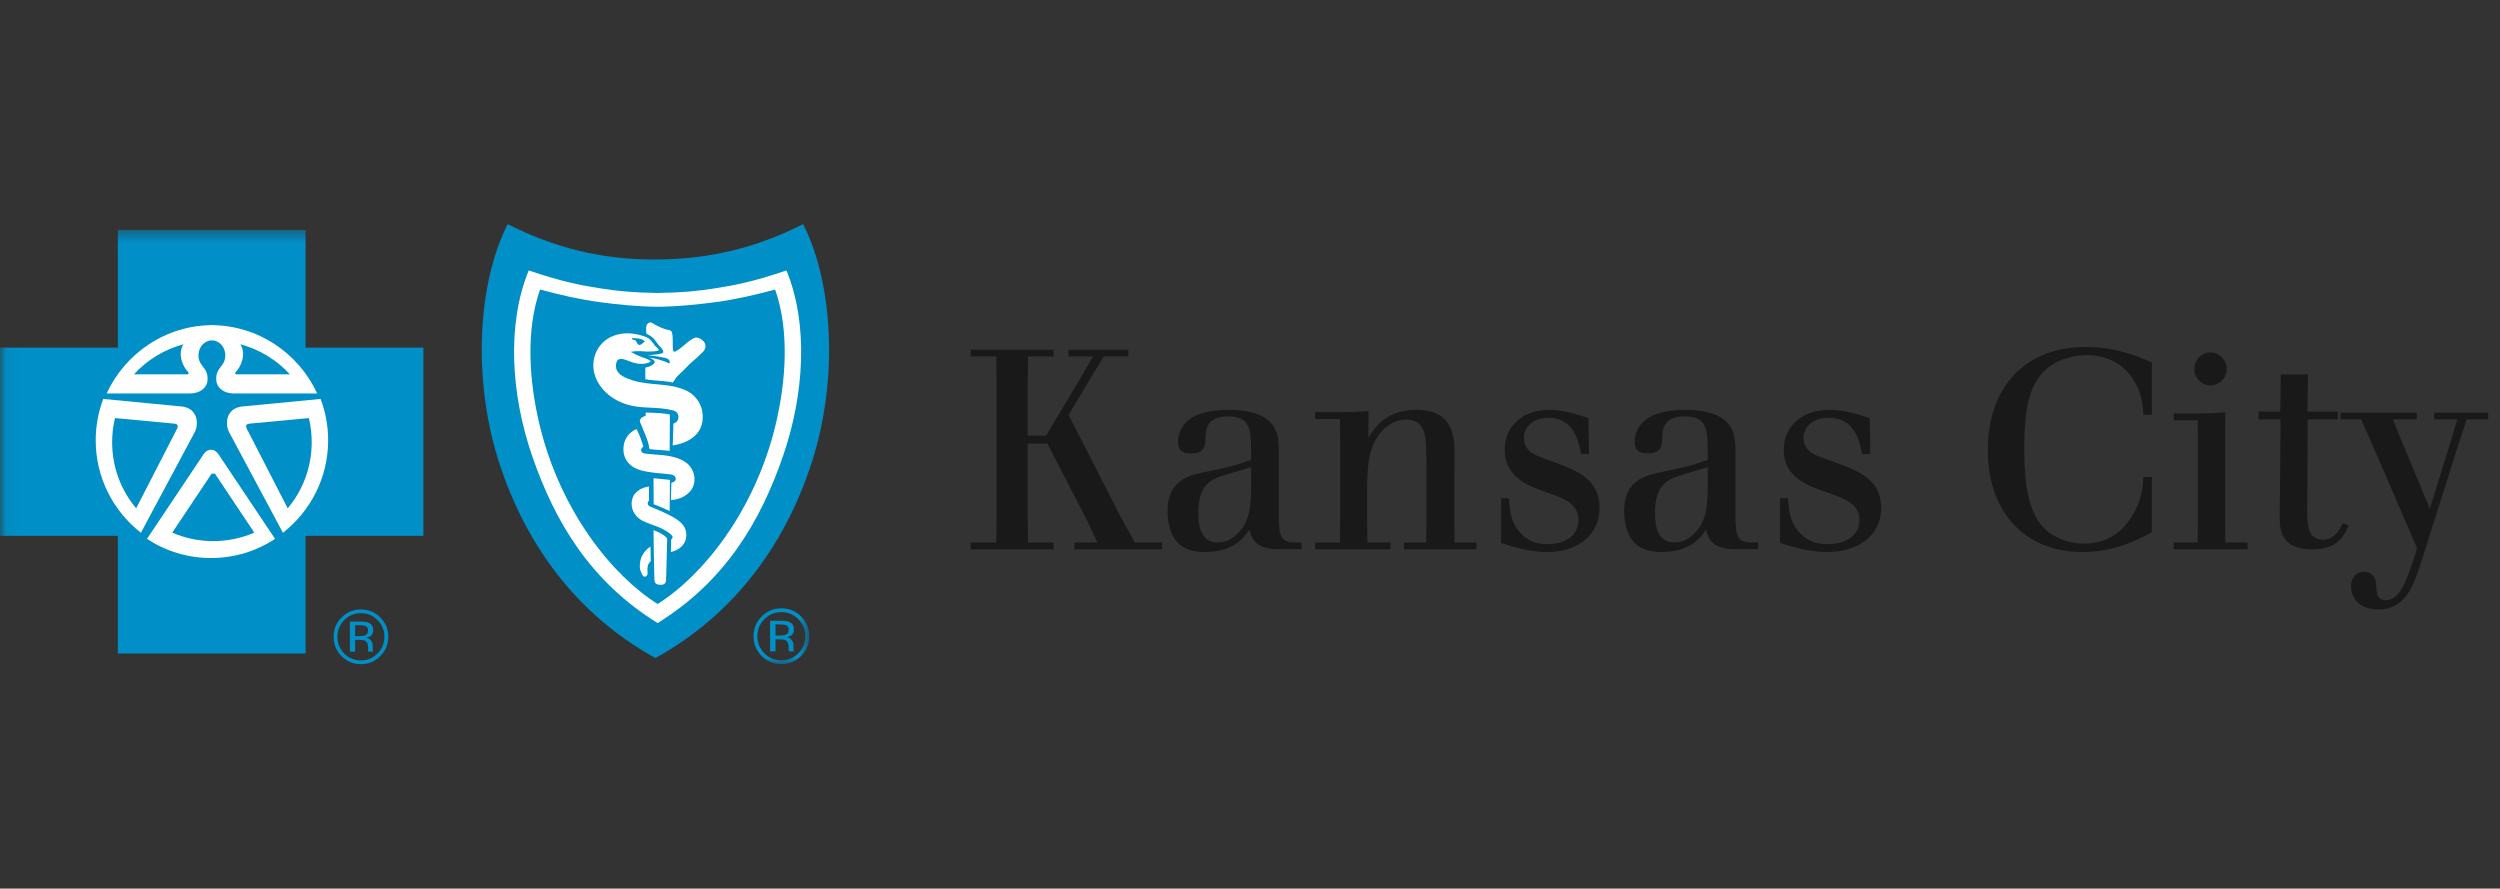 <svg width="211" height="75" viewBox="0 0 211 75" fill="none" xmlns="http://www.w3.org/2000/svg">
<rect x="0" y="0" width="211" height="75" fill="#333333" stroke="none"/>
<path fill-rule="evenodd" clip-rule="evenodd" d="M95.233 29.515V30.088H93.169L92.222 31.614L90.182 35.028L91.2 36.985L94.592 43.642L95.78 45.789H98.08V46.362H90.678V45.789H92.623L91.818 44.072L88.4 37.438H86.742V43.69L86.765 45.789H88.922V46.362H81.926V45.789H84.084L84.109 43.69V32.211L84.084 30.088H81.926V29.515H88.922V30.088H86.765L86.742 32.211V36.77H88.282L91.367 31.614L92.245 30.088H90.182V29.515H95.233Z" fill="#1A1919"/>
<path fill-rule="evenodd" clip-rule="evenodd" d="M105.592 39.428L103.441 40.069C102.199 40.45 101.145 40.903 101.145 43.259C101.145 43.949 101.145 45.782 102.773 45.782C103.61 45.782 104.135 45.355 104.471 45.021C105.497 43.997 105.545 42.711 105.592 41.474V39.428ZM109.849 45.782V46.353H108.102C107.793 46.353 107.531 46.353 107.243 46.306C105.833 46.139 105.592 45.261 105.452 44.71C104.996 45.355 104.135 46.592 101.672 46.592C101.266 46.592 100.167 46.568 99.424 45.83C99.067 45.472 98.541 44.663 98.541 43.139C98.541 42.236 98.731 41.474 99.331 40.854C99.999 40.189 100.669 40.044 102.75 39.616C104.135 39.331 104.781 39.093 105.592 38.807V37.949C105.573 36.331 105.545 35.14 103.658 35.14C101.79 35.14 101.767 36.307 101.743 37.045C101.72 37.545 101.696 38.26 100.597 38.26C100.096 38.26 99.424 38.26 99.424 37.259C99.424 36.951 99.496 36.664 99.615 36.377C100.19 34.974 101.959 34.592 103.728 34.592C104.687 34.592 105.713 34.736 106.456 35.093C107.938 35.832 107.938 37.165 107.938 38.26V43.473C107.912 45.261 108.128 45.782 109.252 45.782H109.849Z" fill="#1A1919"/>
<path fill-rule="evenodd" clip-rule="evenodd" d="M122.77 45.787H124.618V46.362H118.498V45.787H120.37L120.395 43.892V39.531C120.37 37.086 120.37 36.365 119.778 35.791C119.4 35.43 118.901 35.407 118.687 35.407C117.833 35.407 117.192 35.839 116.742 36.27C115.487 37.54 115.438 39.243 115.389 40.752V43.892L115.412 45.787H117.358V46.362H111.003V45.787H113.091L113.111 43.892V37.445L113.091 35.36H111.003V34.784H113.254C114.298 34.784 114.653 34.76 115.508 34.688L115.487 36.942C116.101 36.006 117.005 34.592 119.565 34.592C122.77 34.592 122.77 37.086 122.77 38.403C122.77 38.98 122.77 39.578 122.745 40.155V43.892L122.77 45.787Z" fill="#1A1919"/>
<path fill-rule="evenodd" clip-rule="evenodd" d="M127.353 42.054C127.422 43.099 127.517 44.217 128.458 45.12C129.184 45.809 129.934 45.927 130.593 45.927C132.283 45.927 133.221 45.072 133.221 43.884C133.221 42.529 132.047 42.078 130.475 41.532C129.091 41.056 126.998 40.319 126.998 37.991C126.998 35.924 128.527 34.592 130.781 34.592C131.998 34.592 133.082 34.972 134.064 35.283L134.114 38.324H133.432C133.268 37.372 132.892 35.258 130.686 35.258C129.37 35.258 128.619 36.067 128.619 36.945C128.619 37.372 128.783 37.754 129.042 38.016C129.37 38.347 129.558 38.418 131.389 39.084C133.221 39.773 135.003 40.51 135.003 42.886C135.003 45.048 133.268 46.592 130.593 46.592C129.136 46.592 127.917 46.212 126.695 45.831V42.054H127.353Z" fill="#1A1919"/>
<path fill-rule="evenodd" clip-rule="evenodd" d="M144.133 39.428L141.983 40.069C140.741 40.45 139.688 40.903 139.688 43.259C139.688 43.949 139.688 45.782 141.313 45.782C142.15 45.782 142.675 45.355 143.009 45.021C144.037 43.997 144.088 42.711 144.133 41.474V39.428ZM148.387 45.782V46.353H146.643C146.332 46.353 146.069 46.353 145.781 46.306C144.372 46.139 144.133 45.261 143.988 44.71C143.538 45.355 142.675 46.592 140.213 46.592C139.808 46.592 138.71 46.568 137.966 45.83C137.609 45.472 137.08 44.663 137.08 43.139C137.08 42.236 137.274 41.474 137.869 40.854C138.54 40.189 139.211 40.044 141.289 39.616C142.675 39.331 143.319 39.093 144.133 38.807V37.949C144.108 36.331 144.088 35.14 142.198 35.14C140.334 35.14 140.31 36.307 140.285 37.045C140.26 37.545 140.239 38.26 139.139 38.26C138.635 38.26 137.966 38.26 137.966 37.259C137.966 36.951 138.038 36.664 138.158 36.377C138.73 34.974 140.501 34.592 142.269 34.592C143.224 34.592 144.253 34.736 144.993 35.093C146.477 35.832 146.477 37.165 146.477 38.26V43.473C146.453 45.261 146.667 45.782 147.792 45.782H148.387Z" fill="#1A1919"/>
<path fill-rule="evenodd" clip-rule="evenodd" d="M150.908 42.054C150.979 43.099 151.078 44.217 152.043 45.12C152.789 45.809 153.563 45.927 154.237 45.927C155.973 45.927 156.937 45.072 156.937 43.884C156.937 42.529 155.73 42.078 154.116 41.532C152.694 41.056 150.547 40.319 150.547 37.991C150.547 35.924 152.114 34.592 154.429 34.592C155.686 34.592 156.795 34.972 157.806 35.283L157.854 38.324H157.152C156.987 37.372 156.599 35.258 154.334 35.258C152.983 35.258 152.212 36.067 152.212 36.945C152.212 37.372 152.38 37.754 152.643 38.016C152.983 38.347 153.177 38.418 155.056 39.084C156.937 39.773 158.772 40.51 158.772 42.886C158.772 45.048 156.987 46.592 154.237 46.592C152.74 46.592 151.487 46.212 150.233 45.831V42.054H150.908Z" fill="#1A1919"/>
<path fill-rule="evenodd" clip-rule="evenodd" d="M181.618 44.93C180.321 45.62 178.403 46.592 175.74 46.592C171.107 46.592 167.772 43.435 167.772 37.973C167.772 32.632 170.963 29.285 176.029 29.285C178.547 29.285 180.347 30.044 181.618 30.59V35.007H180.9C180.85 34.175 180.779 33.415 180.297 32.467C179.914 31.707 178.789 29.974 176.123 29.974C174.682 29.974 173.387 30.495 172.573 31.279C171.181 32.608 170.846 34.792 170.846 37.784C170.846 41.109 171.255 43.269 172.499 44.55C173.246 45.309 174.445 45.88 175.908 45.88C178.043 45.88 179.435 44.669 180.249 43.008C180.802 41.868 180.85 41.109 180.9 40.253H181.618V44.93Z" fill="#1A1919"/>
<path fill-rule="evenodd" clip-rule="evenodd" d="M185.196 31.147C185.196 30.388 185.805 29.746 186.577 29.746C187.303 29.746 187.936 30.388 187.936 31.147C187.936 31.908 187.303 32.524 186.577 32.524C186.207 32.524 185.853 32.382 185.595 32.12C185.34 31.859 185.196 31.505 185.196 31.147ZM185.641 34.898C186.577 34.874 186.907 34.874 187.818 34.803L187.797 37.295V43.775L187.818 45.792H189.695V46.362H183.464V45.792H185.478L185.5 43.775V37.295L185.478 35.468H183.464V34.898H185.641Z" fill="#1A1919"/>
<path fill-rule="evenodd" clip-rule="evenodd" d="M194.796 31.592L194.749 34.736H197.305V35.404H194.773L194.726 43.336C194.749 44.146 194.749 45.551 196.04 45.551C196.875 45.551 197.379 44.956 197.736 44.146L198.233 44.385C197.709 45.478 197.139 46.362 195.156 46.362C192.41 46.362 192.41 44.646 192.41 43.503L192.48 35.404H190.618V34.736H192.453L192.504 31.592H194.796Z" fill="#1A1919"/>
<path fill-rule="evenodd" clip-rule="evenodd" d="M210.003 34.823V35.393H208.186L207.421 37.739L204.31 47.553C203.738 49.353 203.02 51.438 200.774 51.438C198.428 51.438 198.428 49.615 198.428 49.495C198.428 48.594 199.002 48.263 199.527 48.263C199.791 48.263 200.052 48.335 200.223 48.524C200.483 48.785 200.51 48.832 200.58 49.803C200.603 50.041 200.653 50.658 201.368 50.658C202.659 50.658 203.284 48.571 204 46.271L200.363 37.834L199.266 35.393H197.541V34.823H203.976V35.393H201.97L202.733 37.311L205.076 42.93L206.82 37.336L207.395 35.393H205.459V34.823H210.003Z" fill="#1A1919"/>
<path fill-rule="evenodd" clip-rule="evenodd" d="M31.066 53.235C31.066 53.051 31.01 52.927 30.898 52.865C30.785 52.801 30.606 52.769 30.355 52.769H29.975V53.689H30.378C30.568 53.689 30.711 53.668 30.804 53.63C30.98 53.562 31.066 53.431 31.066 53.235ZM30.416 52.465C30.73 52.465 30.961 52.498 31.107 52.557C31.369 52.666 31.502 52.88 31.502 53.199C31.502 53.424 31.419 53.592 31.254 53.697C31.165 53.755 31.044 53.796 30.887 53.821C31.085 53.853 31.229 53.935 31.323 54.068C31.414 54.203 31.459 54.332 31.459 54.461V54.646C31.459 54.705 31.462 54.767 31.467 54.835C31.47 54.901 31.477 54.946 31.489 54.966L31.505 54.998H31.085C31.084 54.989 31.082 54.98 31.081 54.971C31.076 54.963 31.074 54.955 31.073 54.944L31.064 54.863V54.663C31.064 54.37 30.985 54.177 30.824 54.083C30.73 54.029 30.565 54.002 30.327 54.002H29.975V54.998H29.529V52.465H30.416ZM30.459 51.753C29.913 51.753 29.444 51.948 29.055 52.337C28.671 52.724 28.477 53.193 28.477 53.742C28.477 54.294 28.669 54.765 29.054 55.155C29.439 55.544 29.908 55.739 30.459 55.739C31.011 55.739 31.48 55.544 31.864 55.155C32.252 54.765 32.445 54.294 32.445 53.742C32.445 53.193 32.252 52.724 31.864 52.337C31.477 51.948 31.01 51.753 30.459 51.753ZM32.772 53.739C32.772 54.377 32.545 54.922 32.095 55.375C31.645 55.826 31.099 56.054 30.459 56.054C29.819 56.054 29.276 55.826 28.826 55.375C28.379 54.924 28.156 54.379 28.156 53.739C28.156 53.103 28.381 52.561 28.832 52.111C29.282 51.663 29.824 51.438 30.459 51.438C31.099 51.438 31.645 51.663 32.095 52.111C32.545 52.56 32.772 53.103 32.772 53.739Z" fill="#008FC6"/>
<mask id="mask0" mask-type="alpha" maskUnits="userSpaceOnUse" x="0" y="19" width="69" height="38">
<path fill-rule="evenodd" clip-rule="evenodd" d="M0.051 19.408H68.307V56.054H0.051V19.408Z" fill="white"/>
</mask>
<g mask="url(#mask0)">
<path fill-rule="evenodd" clip-rule="evenodd" d="M66.566 53.176C66.566 52.989 66.51 52.861 66.394 52.798C66.279 52.733 66.096 52.701 65.842 52.701H65.454V53.639H65.865C66.057 53.639 66.205 53.618 66.299 53.579C66.479 53.51 66.566 53.376 66.566 53.176ZM65.902 52.39C66.224 52.39 66.46 52.423 66.607 52.484C66.877 52.595 67.011 52.814 67.011 53.139C67.011 53.369 66.925 53.541 66.758 53.648C66.666 53.707 66.543 53.749 66.384 53.775C66.585 53.807 66.732 53.891 66.828 54.026C66.922 54.164 66.966 54.297 66.966 54.428V54.617C66.966 54.677 66.97 54.74 66.975 54.809C66.98 54.877 66.986 54.922 66.998 54.943L67.013 54.976H66.585C66.584 54.967 66.582 54.958 66.58 54.949C66.575 54.941 66.575 54.932 66.574 54.921L66.564 54.838V54.634C66.564 54.335 66.483 54.138 66.318 54.042C66.224 53.986 66.054 53.959 65.813 53.959H65.454V54.976H64.996V52.39H65.902ZM65.948 51.663C65.388 51.663 64.911 51.862 64.515 52.259C64.121 52.655 63.923 53.133 63.923 53.693C63.923 54.257 64.121 54.738 64.512 55.136C64.905 55.533 65.385 55.732 65.948 55.732C66.51 55.732 66.988 55.533 67.382 55.136C67.775 54.738 67.973 54.257 67.973 53.693C67.973 53.133 67.775 52.655 67.382 52.259C66.986 51.862 66.508 51.663 65.948 51.663ZM68.306 53.69C68.306 54.342 68.077 54.899 67.616 55.361C67.156 55.822 66.599 56.054 65.948 56.054C65.293 56.054 64.739 55.822 64.281 55.361C63.825 54.9 63.598 54.344 63.598 53.69C63.598 53.041 63.827 52.488 64.288 52.029C64.746 51.571 65.298 51.342 65.948 51.342C66.599 51.342 67.156 51.571 67.616 52.029C68.077 52.486 68.306 53.041 68.306 53.69Z" fill="#008FC6"/>
<path fill-rule="evenodd" clip-rule="evenodd" d="M25.79 55.156V45.224H35.734V29.34H25.79V19.408H9.945V29.34H0V45.224H9.945V55.156H25.79Z" fill="#008FC6"/>
</g>
<path fill-rule="evenodd" clip-rule="evenodd" d="M8.713 33.671L15.396 34.313C16.65 34.486 16.797 35.699 16.463 36.425L11.886 44.977L11.891 44.963C9.569 43.149 8.078 40.33 8.078 37.164C8.078 35.935 8.303 34.756 8.714 33.669L8.713 33.671Z" fill="white"/>
<path fill-rule="evenodd" clip-rule="evenodd" d="M18 28.71C16.828 28.71 16.465 30.048 16.982 30.739C17.45 31.352 17.54 31.533 17.515 32.107C17.494 32.592 17.052 33.184 16.046 33.208H9C10.578 29.798 14.001 27.439 17.973 27.439" fill="white"/>
<path fill-rule="evenodd" clip-rule="evenodd" d="M9.704 35.285L14.663 35.752C15.02 35.779 15.047 35.933 14.965 36.144L11.493 42.9C10.229 41.402 9.465 39.453 9.465 37.321C9.465 36.621 9.548 35.937 9.704 35.285Z" fill="#008FC6"/>
<path fill-rule="evenodd" clip-rule="evenodd" d="M15.488 29.054C14.978 29.854 15.391 30.9 15.874 31.394C15.964 31.477 15.92 31.568 15.838 31.591L11.309 31.592C12.395 30.397 13.841 29.501 15.488 29.054Z" fill="#008FC6"/>
<path fill-rule="evenodd" clip-rule="evenodd" d="M27.059 33.671L20.377 34.313C19.123 34.486 18.976 35.699 19.31 36.425L23.886 44.977L23.881 44.963C26.202 43.149 27.695 40.33 27.695 37.164C27.695 35.935 27.469 34.756 27.057 33.669L27.059 33.671Z" fill="white"/>
<path fill-rule="evenodd" clip-rule="evenodd" d="M17.77 28.71C18.942 28.71 19.304 30.048 18.788 30.739C18.32 31.352 18.231 31.533 18.255 32.107C18.276 32.592 18.717 33.184 19.723 33.208H26.77C25.193 29.798 21.768 27.439 17.797 27.439" fill="white"/>
<path fill-rule="evenodd" clip-rule="evenodd" d="M26.069 35.285L21.11 35.752C20.753 35.779 20.726 35.933 20.808 36.144L24.282 42.9C25.544 41.402 26.308 39.453 26.308 37.321C26.308 36.621 26.225 35.937 26.069 35.285Z" fill="#008FC6"/>
<path fill-rule="evenodd" clip-rule="evenodd" d="M20.283 29.054C20.795 29.854 20.38 30.9 19.897 31.394C19.807 31.477 19.853 31.568 19.932 31.591L24.463 31.592C23.376 30.397 21.93 29.501 20.283 29.054Z" fill="#008FC6"/>
<path fill-rule="evenodd" clip-rule="evenodd" d="M17.81 47.098C19.808 47.098 21.666 46.502 23.218 45.478V45.485L18.423 38.315C18.088 37.854 17.552 37.815 17.197 38.315L12.402 45.485V45.478C13.954 46.502 15.812 47.098 17.81 47.098Z" fill="white"/>
<path fill-rule="evenodd" clip-rule="evenodd" d="M55.316 55.541C62.193 51.738 66.36 45.689 68.509 39.045C70.737 32.152 70.366 23.999 67.785 18.919C63.858 20.898 59.908 21.891 55.316 21.903C50.725 21.918 46.776 20.898 42.849 18.919C40.268 23.999 39.896 32.152 42.126 39.045C44.274 45.689 48.441 51.738 55.316 55.541Z" fill="#008FC6"/>
<path fill-rule="evenodd" clip-rule="evenodd" d="M55.496 52.592C61.17 49.081 64.192 44.053 66.128 38.371C67.847 33.329 68.267 27.429 66.378 22.823C63.542 23.796 61.881 24.097 60.338 24.337C58.9 24.562 57.615 24.698 55.508 24.726H55.496C53.391 24.698 52.106 24.562 50.668 24.337C49.124 24.097 47.461 23.796 44.626 22.823C42.737 27.429 43.158 33.329 44.876 38.371C46.811 44.053 49.835 49.081 55.508 52.592H55.496Z" fill="white"/>
<path fill-rule="evenodd" clip-rule="evenodd" d="M55.497 50.977C59.341 48.574 63.699 43.113 65.442 35.931C66.366 32.116 66.624 27.835 65.419 24.439C63.697 24.896 62.091 25.273 60.43 25.496C58.768 25.718 57.124 25.879 55.507 25.89H55.494C53.878 25.879 52.232 25.718 50.571 25.496C48.909 25.273 47.303 24.896 45.582 24.439C44.377 27.835 44.635 32.116 45.559 35.931C47.301 43.113 51.66 48.574 55.505 50.977H55.497Z" fill="#008FC6"/>
<path fill-rule="evenodd" clip-rule="evenodd" d="M51.478 28.481C50.195 29.149 49.75 30.72 50.327 31.988C50.828 33.085 51.816 33.815 52.96 34.156C53.534 34.327 54.118 34.371 54.712 34.4C55.441 34.436 56.099 34.457 56.8 34.636C56.949 34.673 57.111 34.76 57.19 34.907C57.374 35.257 57.205 35.642 56.837 35.749C56.829 36.361 56.777 37.592 56.777 37.592C56.777 37.592 59.754 37.307 59.252 34.626C59.13 33.983 58.625 33.325 58.05 33.029C56.553 32.259 54.913 32.593 53.383 32.096C52.867 31.93 52.149 31.674 52.009 31.094C51.953 30.862 52.002 30.398 52.241 30.322C52.627 30.199 53.056 30.523 53.617 30.652C53.971 30.735 54.323 30.732 54.601 30.651C54.723 30.613 54.905 30.563 54.919 30.492C54.905 30.43 54.765 30.375 54.695 30.338C54.523 30.249 54.344 30.208 54.156 30.137C53.847 30.019 53.539 29.871 53.227 29.696C53.521 29.636 54.014 29.621 54.305 29.655C54.54 29.684 55.26 29.674 55.477 29.617C55.524 29.606 55.63 29.564 55.584 29.484C55.499 29.342 55.357 29.29 55.264 29.16C55.051 28.872 54.868 28.575 54.529 28.445C53.549 28.068 52.455 27.973 51.478 28.481Z" fill="white"/>
<path fill-rule="evenodd" clip-rule="evenodd" d="M56.52 38.053L56.538 34.98C56.538 34.98 56.134 34.898 55.567 34.86C54.833 34.813 54.497 34.824 54.497 34.824V35.082C54.497 35.082 54.141 35.228 54.086 35.322C54.062 35.364 53.968 35.481 54.011 35.595C54.303 36.356 54.704 37.093 54.818 37.904C55.367 37.979 55.852 37.964 56.52 38.053Z" fill="white"/>
<path fill-rule="evenodd" clip-rule="evenodd" d="M52.631 37.657C52.499 38.871 53.313 39.521 54.211 39.731C54.921 39.898 55.612 39.933 56.351 40.017C56.445 40.026 56.644 40.032 56.793 40.094C56.924 40.15 56.989 40.224 57.014 40.306C57.048 40.418 57.036 40.507 56.96 40.596C56.878 40.693 56.666 40.746 56.666 40.746L56.623 42.208C56.623 42.208 57.226 42.186 57.715 41.898C58.178 41.627 58.464 41.284 58.566 40.847C58.686 40.344 58.603 39.854 58.239 39.364C57.998 39.037 57.576 38.805 57.148 38.658C56.265 38.356 55.309 38.402 54.393 38.275C54.254 38.257 54.127 38.153 54.113 38.026C54.091 37.803 54.306 37.697 54.306 37.697C54.306 37.697 54.198 37.35 54.081 37.011C53.979 36.754 53.832 36.399 53.726 36.208C53.104 36.468 52.701 37.029 52.631 37.657Z" fill="white"/>
<path fill-rule="evenodd" clip-rule="evenodd" d="M56.541 40.499L56.518 43.131L55.839 42.827L55.171 42.558L55.156 40.361C55.756 40.431 56.031 40.437 56.541 40.499Z" fill="white"/>
<path fill-rule="evenodd" clip-rule="evenodd" d="M53.439 41.904C53.068 42.769 53.532 43.615 54.272 43.974C54.658 44.161 55.165 44.328 55.58 44.488C55.988 44.642 56.709 45.079 56.764 45.292C56.798 45.424 56.644 45.546 56.644 45.546L56.625 46.592C56.625 46.592 57.068 46.5 57.395 46.235C57.7 45.984 57.926 45.659 57.924 45.141C57.919 44.569 57.65 44.125 56.826 43.65C56.186 43.28 55.409 42.983 54.807 42.72C54.72 42.682 54.641 42.513 54.675 42.409C54.709 42.3 54.78 42.258 54.78 42.258L54.766 41.054C54.766 41.054 54.303 41.143 54.082 41.272C53.882 41.389 53.576 41.586 53.439 41.904Z" fill="white"/>
<path fill-rule="evenodd" clip-rule="evenodd" d="M56.309 45.525C56.315 45.437 56.286 45.425 56.246 45.365C56.07 45.177 55.813 45.048 55.751 45.009C55.565 44.9 55.156 44.746 55.156 44.746C55.156 44.746 55.186 47.506 55.235 48.934C55.246 49.258 55.425 49.343 55.731 49.36C56.105 49.381 56.213 49.141 56.218 49.004C56.234 48.549 56.29 46.566 56.309 45.525Z" fill="white"/>
<path fill-rule="evenodd" clip-rule="evenodd" d="M56.564 27.882C56.698 27.982 56.698 27.99 56.739 28.188C56.829 28.623 56.734 29.302 56.82 29.602C56.864 29.698 56.961 29.695 57.031 29.655C57.626 29.33 58.03 28.771 58.632 28.511C58.915 28.389 59.696 28.789 59.515 29.386C59.429 29.664 59.306 29.706 59.134 29.888C58.785 30.257 58.287 30.605 57.856 31.083C57.564 31.407 57.208 31.642 56.983 32.008C56.911 32.124 56.792 32.284 56.792 32.284C55.957 32.11 55.118 32.141 54.467 32.006L54.465 31.026C54.465 31.026 55.128 30.914 55.253 30.581C55.264 30.555 55.245 30.442 55.15 30.37C55.037 30.284 54.84 30.196 54.78 30.175C55.447 30.282 55.859 30.392 56.504 30.675C56.545 30.605 56.522 30.447 56.472 30.391C56.384 30.288 56.338 30.257 56.111 30.202C55.717 30.099 54.648 29.967 54.648 29.967C54.648 29.967 55.142 29.963 55.556 29.894C55.758 29.861 55.922 29.823 55.968 29.753C56.014 29.646 55.929 29.491 55.786 29.338C55.693 29.237 55.586 29.13 55.509 29.025C55.412 28.89 55.253 28.642 55.077 28.485C54.928 28.35 54.55 28.153 54.55 28.153C54.55 28.153 54.483 27.627 54.589 27.416C54.665 27.259 54.868 27.17 54.976 27.223C55.453 27.493 55.925 27.77 56.564 27.882Z" fill="white"/>
<path fill-rule="evenodd" clip-rule="evenodd" d="M54.35 28.876C54.233 28.975 54.152 29.076 54.022 29.102C53.762 29.152 53.8 28.882 53.62 28.73C53.511 28.639 53.406 28.757 53.309 28.538C53.685 28.551 54.181 28.51 54.462 28.858C54.428 28.835 54.365 28.864 54.35 28.876Z" fill="#008FC6"/>
<path fill-rule="evenodd" clip-rule="evenodd" d="M17.862 39.978C17.939 39.877 18.049 39.87 18.14 39.978L21.462 44.952C20.405 45.414 19.233 45.669 18.001 45.669C16.768 45.669 15.597 45.414 14.539 44.952L17.862 39.978C17.953 39.87 18.062 39.877 18.14 39.978H17.862Z" fill="#008FC6"/>
<path fill-rule="evenodd" clip-rule="evenodd" d="M54.495 46.469C54.331 46.644 54.059 47.002 54.009 47.574C53.966 48.085 54.082 48.229 54.205 48.506C54.307 48.731 54.548 48.716 54.633 48.508C54.702 48.334 54.603 48.178 54.665 47.801C54.711 47.527 54.923 47.376 54.923 47.376L54.901 46.131C54.901 46.131 54.715 46.233 54.495 46.469Z" fill="white"/>
</svg>
